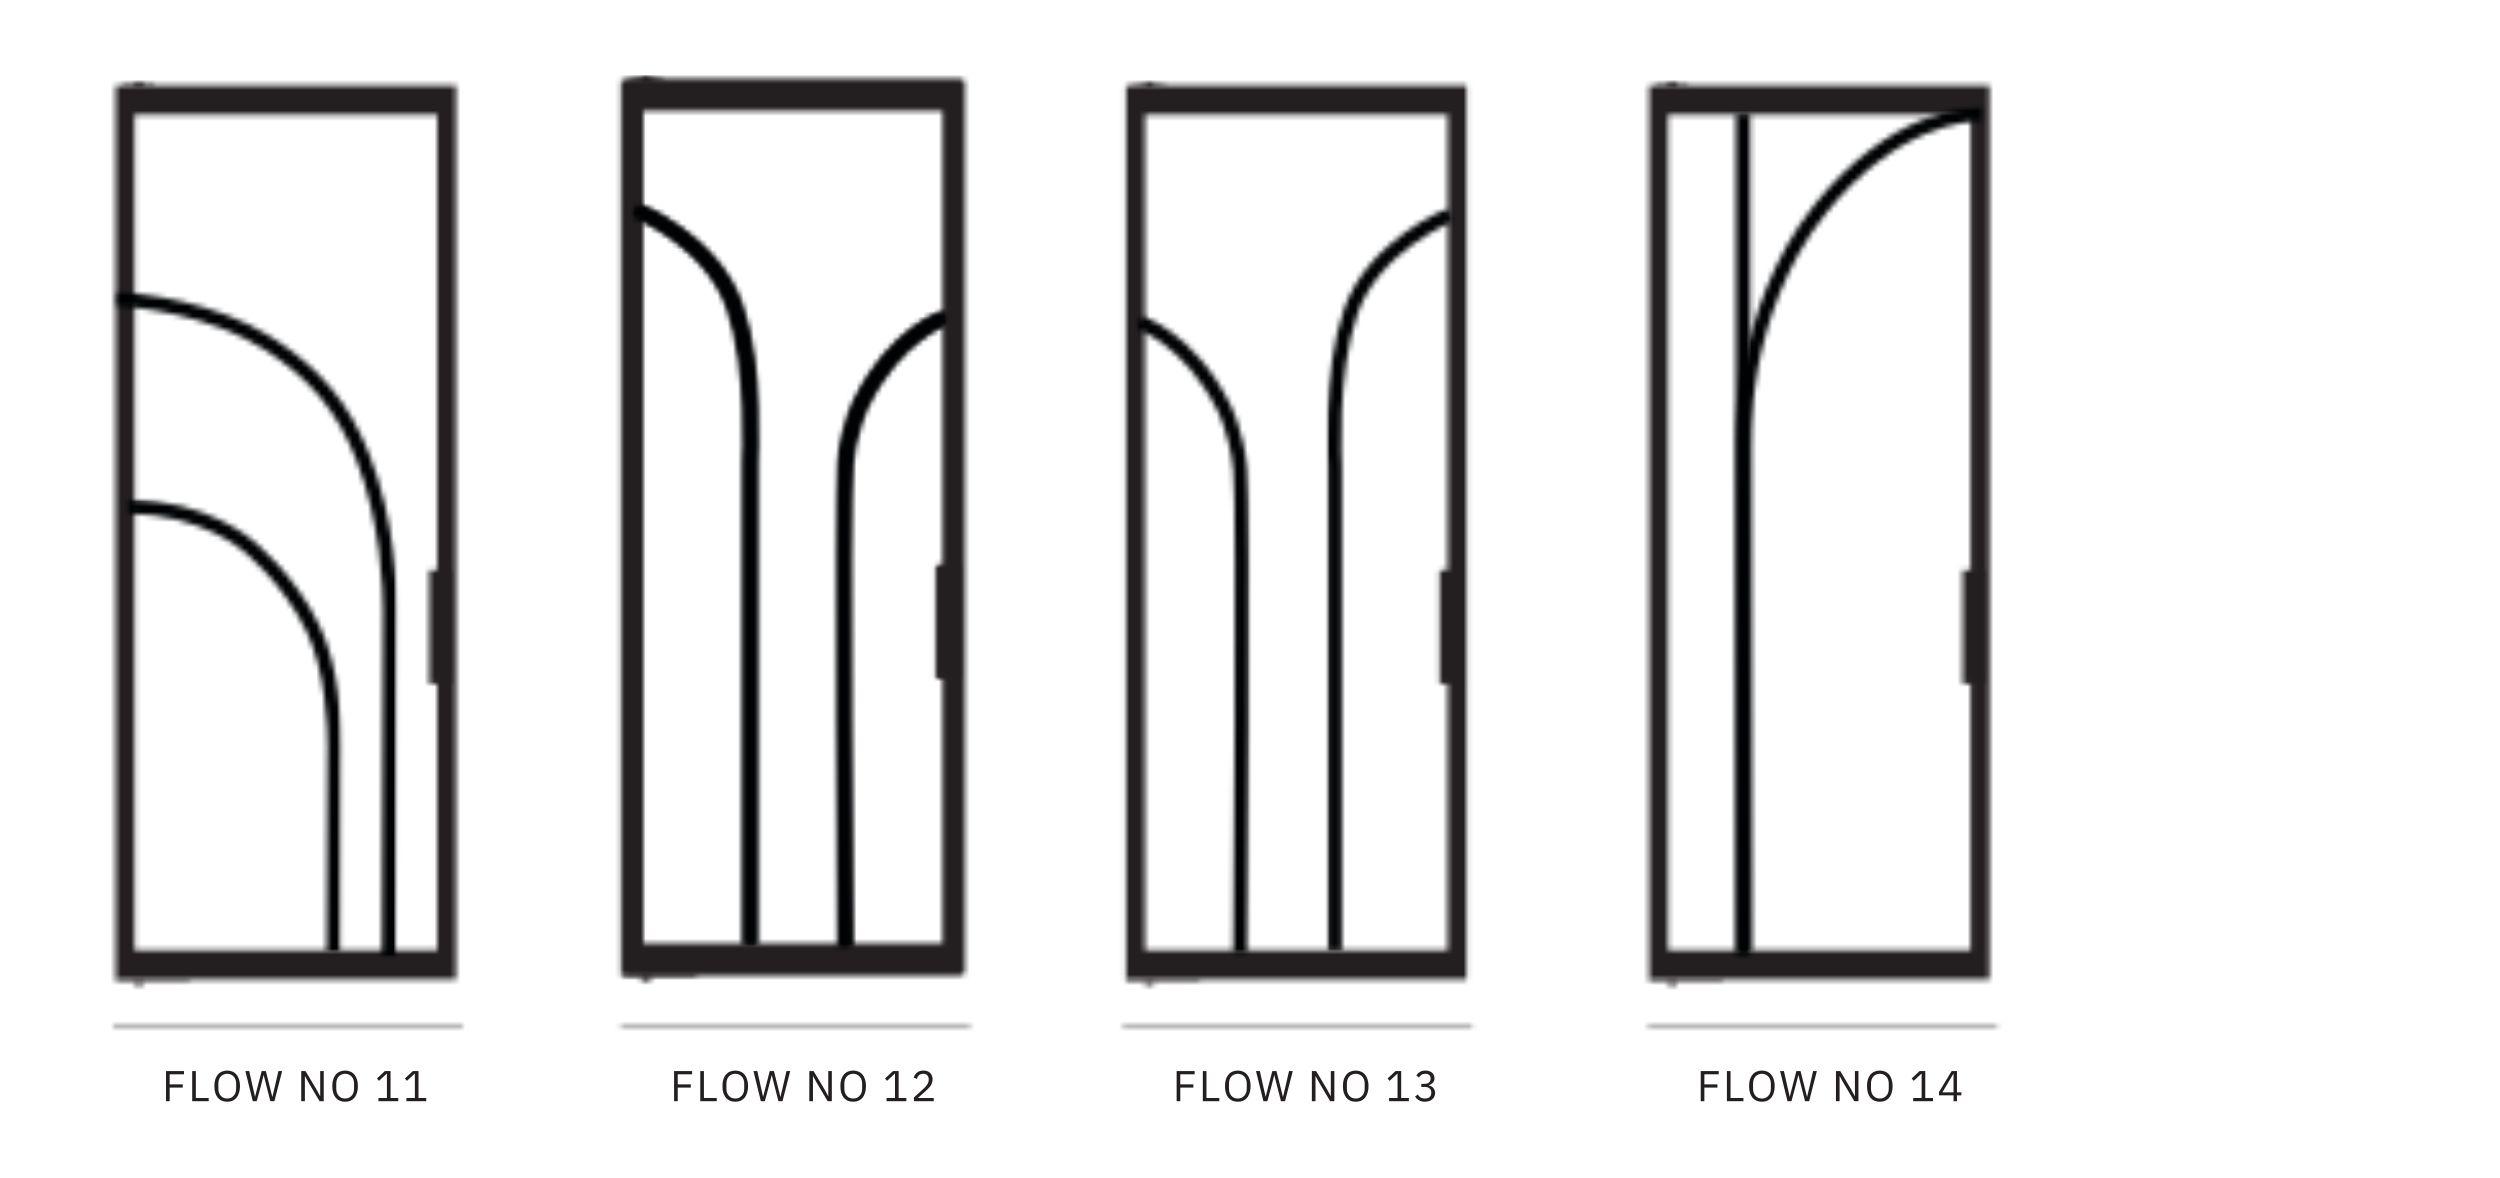 <svg width="486" height="229" viewBox="0 0 486 229" fill="none" xmlns="http://www.w3.org/2000/svg">
<rect width="486" height="229" fill="#1E1E1E"/>
<rect width="486" height="229" fill="white"/>
<mask id="mask0_0_1" style="mask-type:luminance" maskUnits="userSpaceOnUse" x="22" y="16" width="67" height="175">
<path d="M22.49 16.63H88.662V22.302H22.49V16.63ZM84.984 22.302H88.662V184.714H84.984V22.302ZM22.49 22.302H26.167V184.714H22.49V22.302ZM22.49 184.714H88.662V190.401H22.49V184.714Z" fill="white"/>
</mask>
<g mask="url(#mask0_0_1)">
<path d="M15.338 9.37H96.635V206.26H15.338V9.37Z" fill="#231F20"/>
</g>
<mask id="mask1_0_1" style="mask-type:luminance" maskUnits="userSpaceOnUse" x="26" y="16" width="2" height="1">
<path d="M26.167 16.031H27.833V16.854H26.167V16.031Z" fill="white"/>
</mask>
<g mask="url(#mask1_0_1)">
<path d="M15.338 9.37H96.635V206.26H15.338V9.37Z" fill="#231F20"/>
</g>
<mask id="mask2_0_1" style="mask-type:luminance" maskUnits="userSpaceOnUse" x="26" y="190" width="2" height="2">
<path d="M26.167 190.667H27.833V191.495H26.167V190.667Z" fill="white"/>
</mask>
<g mask="url(#mask2_0_1)">
<path d="M15.338 9.37H96.635V206.26H15.338V9.37Z" fill="#231F20"/>
</g>
<mask id="mask3_0_1" style="mask-type:luminance" maskUnits="userSpaceOnUse" x="23" y="16" width="8" height="1">
<path d="M23.984 16.443H30.042V16.818H23.984V16.443Z" fill="white"/>
</mask>
<g mask="url(#mask3_0_1)">
<path d="M15.338 9.37H96.635V206.26H15.338V9.37Z" fill="#231F20"/>
</g>
<mask id="mask4_0_1" style="mask-type:luminance" maskUnits="userSpaceOnUse" x="22" y="190" width="15" height="1">
<path d="M22.49 190.391H36.797V190.76H22.49V190.391Z" fill="white"/>
</mask>
<g mask="url(#mask4_0_1)">
<path d="M15.338 9.37H96.635V206.26H15.338V9.37Z" fill="#231F20"/>
</g>
<mask id="mask5_0_1" style="mask-type:luminance" maskUnits="userSpaceOnUse" x="83" y="110" width="5" height="23">
<path d="M83.438 110.828H87.609V132.958H83.438V110.828Z" fill="white"/>
</mask>
<g mask="url(#mask5_0_1)">
<path d="M15.338 9.37H96.635V206.26H15.338V9.37Z" fill="#231F20"/>
</g>
<mask id="mask6_0_1" style="mask-type:luminance" maskUnits="userSpaceOnUse" x="22" y="56" width="56" height="131">
<path d="M22.323 56.37H77.26V186.12H22.323V56.37Z" fill="white"/>
</mask>
<g mask="url(#mask6_0_1)">
<mask id="mask7_0_1" style="mask-type:luminance" maskUnits="userSpaceOnUse" x="22" y="56" width="56" height="131">
<path d="M74.234 186.021L74.448 120.073V120.021C74.448 120.036 74.458 119.625 74.458 118.849C74.458 114.839 74.062 101.573 69.25 89.38C65.521 79.938 60.286 73.516 51.068 67.745C40.781 61.312 27.391 59.766 22.385 59.406L22.583 56.651C27.672 57.021 41.646 58.594 52.521 65.401C62.245 71.49 67.865 78.365 71.807 88.37C76.818 101.052 77.219 114.745 77.219 118.849C77.219 119.661 77.203 120.104 77.203 120.115L75.818 120.062H77.203L76.99 186.005L74.234 186.021Z" fill="white"/>
</mask>
<g mask="url(#mask7_0_1)">
<path d="M15.338 9.37H96.635V206.26H15.338V9.37Z" fill="#000204"/>
</g>
</g>
<mask id="mask8_0_1" style="mask-type:luminance" maskUnits="userSpaceOnUse" x="24" y="97" width="43" height="89">
<path d="M24.547 97.016H66.463V185.302H24.547V97.016Z" fill="white"/>
</mask>
<g mask="url(#mask8_0_1)">
<mask id="mask9_0_1" style="mask-type:luminance" maskUnits="userSpaceOnUse" x="24" y="97" width="43" height="89">
<path d="M63.51 185.219L63.656 147.172V147.12C63.656 147.13 63.682 146.469 63.682 145.292C63.682 140.99 63.255 130.469 59.62 122.859C54.917 113.052 47.219 107.073 47.271 107.115L47.229 107.089L47.203 107.057C47.323 107.167 39.156 99.917 25.156 99.917C24.953 99.917 24.771 99.917 24.568 99.917L24.557 97.162C24.771 97.162 24.969 97.162 25.182 97.162C40.141 97.162 48.938 104.891 49.057 104.995L48.135 106.036L48.99 104.943C49.042 104.979 57.156 111.281 62.125 121.672C66.068 129.896 66.453 140.99 66.453 145.292C66.453 146.505 66.427 147.224 66.427 147.24L65.042 147.172H66.427L66.281 185.219H63.51Z" fill="white"/>
</mask>
<g mask="url(#mask9_0_1)">
<path d="M15.338 9.37H96.635V206.26H15.338V9.37Z" fill="#000204"/>
</g>
</g>
<mask id="mask10_0_1" style="mask-type:luminance" maskUnits="userSpaceOnUse" x="22" y="199" width="68" height="1">
<path d="M22 199.25H89.969V199.583H22V199.25Z" fill="white"/>
</mask>
<g mask="url(#mask10_0_1)">
<path d="M15.338 9.37H96.635V206.26H15.338V9.37Z" fill="#231F20"/>
</g>
<mask id="mask11_0_1" style="mask-type:luminance" maskUnits="userSpaceOnUse" x="120" y="199" width="69" height="1">
<path d="M120.656 199.245H188.625V199.578H120.656V199.245Z" fill="white"/>
</mask>
<g mask="url(#mask11_0_1)">
<path d="M113.995 8.339H195.292V206.182H113.995V8.339Z" fill="#231F20"/>
</g>
<mask id="mask12_0_1" style="mask-type:luminance" maskUnits="userSpaceOnUse" x="121" y="15" width="67" height="175">
<path d="M121.333 15.599H187.505V21.276H121.333V15.599ZM183.828 21.276H187.505V183.688H183.828V21.276ZM121.333 21.276H125.01V183.688H121.333V21.276ZM121.333 183.688H187.505V189.375H121.333V183.688Z" fill="white"/>
</mask>
<g mask="url(#mask12_0_1)">
<path d="M113.995 8.339H195.292V206.182H113.995V8.339Z" fill="#231F20"/>
</g>
<mask id="mask13_0_1" style="mask-type:luminance" maskUnits="userSpaceOnUse" x="125" y="15" width="2" height="1">
<path d="M125.01 15H126.677V15.828H125.01V15Z" fill="white"/>
</mask>
<g mask="url(#mask13_0_1)">
<path d="M113.995 8.339H195.292V206.182H113.995V8.339Z" fill="#231F20"/>
</g>
<mask id="mask14_0_1" style="mask-type:luminance" maskUnits="userSpaceOnUse" x="125" y="189" width="2" height="2">
<path d="M125.01 189.641H126.677V190.464H125.01V189.641Z" fill="white"/>
</mask>
<g mask="url(#mask14_0_1)">
<path d="M113.995 8.339H195.292V206.182H113.995V8.339Z" fill="#231F20"/>
</g>
<mask id="mask15_0_1" style="mask-type:luminance" maskUnits="userSpaceOnUse" x="122" y="15" width="7" height="1">
<path d="M122.828 15.412H128.891V15.787H122.828V15.412Z" fill="white"/>
</mask>
<g mask="url(#mask15_0_1)">
<path d="M113.995 8.339H195.292V206.182H113.995V8.339Z" fill="#231F20"/>
</g>
<mask id="mask16_0_1" style="mask-type:luminance" maskUnits="userSpaceOnUse" x="121" y="189" width="15" height="1">
<path d="M121.333 189.359H135.641V189.734H121.333V189.359Z" fill="white"/>
</mask>
<g mask="url(#mask16_0_1)">
<path d="M113.995 8.339H195.292V206.182H113.995V8.339Z" fill="#231F20"/>
</g>
<mask id="mask17_0_1" style="mask-type:luminance" maskUnits="userSpaceOnUse" x="182" y="109" width="5" height="23">
<path d="M182.281 109.802H186.453V131.927H182.281V109.802Z" fill="white"/>
</mask>
<g mask="url(#mask17_0_1)">
<path d="M113.995 8.339H195.292V206.182H113.995V8.339Z" fill="#231F20"/>
</g>
<mask id="mask18_0_1" style="mask-type:luminance" maskUnits="userSpaceOnUse" x="123" y="39" width="25" height="145">
<path d="M123.13 39.453H147.974V183.953H123.13V39.453Z" fill="white"/>
</mask>
<g mask="url(#mask18_0_1)">
<mask id="mask19_0_1" style="mask-type:luminance" maskUnits="userSpaceOnUse" x="123" y="39" width="25" height="145">
<path d="M124.214 39.458C124.172 39.448 139.641 45.495 144.37 59.057C148.698 71.484 147.568 89.646 147.568 89.604L146.182 89.526H147.568V183.818H144.797V89.443C144.797 89.406 145.859 71.807 141.745 59.964C137.479 47.719 123.24 42.047 123.198 42.031L124.214 39.458Z" fill="white"/>
</mask>
<g mask="url(#mask19_0_1)">
<path d="M113.995 8.339H195.292V206.182H113.995V8.339Z" fill="#000204"/>
</g>
</g>
<mask id="mask20_0_1" style="mask-type:luminance" maskUnits="userSpaceOnUse" x="162" y="60" width="23" height="125">
<path d="M162.583 60.104H184.813V184.589H162.583V60.104Z" fill="white"/>
</mask>
<g mask="url(#mask20_0_1)">
<mask id="mask21_0_1" style="mask-type:luminance" maskUnits="userSpaceOnUse" x="162" y="60" width="23" height="125">
<path d="M184.776 62.906C184.776 62.906 175.464 65.812 169.016 78.787L168.99 78.812C169.042 78.719 166.672 83.13 165.922 90.323C165.151 97.651 165.937 184.458 165.937 184.536L163.167 184.563C163.167 184.656 162.38 97.557 163.182 90.031C163.995 82.37 166.51 77.599 166.562 77.51L167.792 78.162L166.552 77.547C173.427 63.677 183.495 60.401 183.964 60.255H183.974L184.776 62.906Z" fill="white"/>
</mask>
<g mask="url(#mask21_0_1)">
<path d="M113.995 8.339H195.292V206.182H113.995V8.339Z" fill="#000204"/>
</g>
</g>
<mask id="mask22_0_1" style="mask-type:luminance" maskUnits="userSpaceOnUse" x="120" y="15" width="67" height="175">
<path d="M120.802 15.599H186.958V21.276H120.802V15.599ZM183.297 21.276H186.958V183.688H183.297V21.276ZM120.802 21.276H124.479V183.688H120.802V21.276ZM120.802 183.688H186.958V189.375H120.802V183.688Z" fill="white"/>
</mask>
<g mask="url(#mask22_0_1)">
<path d="M113.995 8.339H195.292V206.182H113.995V8.339Z" fill="#231F20"/>
</g>
<mask id="mask23_0_1" style="mask-type:luminance" maskUnits="userSpaceOnUse" x="124" y="15" width="3" height="1">
<path d="M124.479 15H126.13V15.828H124.479V15Z" fill="white"/>
</mask>
<g mask="url(#mask23_0_1)">
<path d="M113.995 8.339H195.292V206.182H113.995V8.339Z" fill="#231F20"/>
</g>
<mask id="mask24_0_1" style="mask-type:luminance" maskUnits="userSpaceOnUse" x="124" y="189" width="3" height="2">
<path d="M124.479 189.641H126.13V190.464H124.479V189.641Z" fill="white"/>
</mask>
<g mask="url(#mask24_0_1)">
<path d="M113.995 8.339H195.292V206.182H113.995V8.339Z" fill="#231F20"/>
</g>
<mask id="mask25_0_1" style="mask-type:luminance" maskUnits="userSpaceOnUse" x="122" y="15" width="7" height="1">
<path d="M122.281 15.412H128.344V15.787H122.281V15.412Z" fill="white"/>
</mask>
<g mask="url(#mask25_0_1)">
<path d="M113.995 8.339H195.292V206.182H113.995V8.339Z" fill="#231F20"/>
</g>
<mask id="mask26_0_1" style="mask-type:luminance" maskUnits="userSpaceOnUse" x="120" y="189" width="16" height="1">
<path d="M120.802 189.359H135.109V189.734H120.802V189.359Z" fill="white"/>
</mask>
<g mask="url(#mask26_0_1)">
<path d="M113.995 8.339H195.292V206.182H113.995V8.339Z" fill="#231F20"/>
</g>
<mask id="mask27_0_1" style="mask-type:luminance" maskUnits="userSpaceOnUse" x="181" y="109" width="6" height="24">
<path d="M181.635 109.641H186.083V132.193H181.635V109.641Z" fill="white"/>
</mask>
<g mask="url(#mask27_0_1)">
<mask id="mask28_0_1" style="mask-type:luminance" maskUnits="userSpaceOnUse" x="181" y="109" width="5" height="23">
<path d="M185.922 131.927H181.74V109.802H185.906L185.922 131.927Z" fill="white"/>
</mask>
<g mask="url(#mask28_0_1)">
<path d="M113.995 8.339H195.292V206.182H113.995V8.339Z" fill="#231F20"/>
</g>
</g>
<mask id="mask29_0_1" style="mask-type:luminance" maskUnits="userSpaceOnUse" x="122" y="39" width="26" height="145">
<path d="M122.568 39.453H147.339V183.953H122.568V39.453Z" fill="white"/>
</mask>
<g mask="url(#mask29_0_1)">
<mask id="mask30_0_1" style="mask-type:luminance" maskUnits="userSpaceOnUse" x="122" y="39" width="26" height="145">
<path d="M123.682 39.458C123.641 39.448 139.109 45.495 143.839 59.057C148.167 71.5 147.031 89.656 147.031 89.62L145.646 89.537H147.031V183.833H144.26V89.443C144.26 89.406 145.328 71.807 141.214 59.964C136.948 47.719 122.693 42.047 122.656 42.031L123.682 39.458Z" fill="white"/>
</mask>
<g mask="url(#mask30_0_1)">
<path d="M113.995 8.339H195.292V206.182H113.995V8.339Z" fill="#000204"/>
</g>
</g>
<mask id="mask31_0_1" style="mask-type:luminance" maskUnits="userSpaceOnUse" x="162" y="60" width="23" height="125">
<path d="M162.266 60.104H184.464V184.589H162.266V60.104Z" fill="white"/>
</mask>
<g mask="url(#mask31_0_1)">
<mask id="mask32_0_1" style="mask-type:luminance" maskUnits="userSpaceOnUse" x="162" y="60" width="23" height="125">
<path d="M184.229 62.906C184.229 62.906 174.917 65.812 168.484 78.787L168.469 78.802L168.453 78.812C168.51 78.719 166.135 83.13 165.391 90.323C164.62 97.651 165.406 184.458 165.406 184.536L162.635 184.563C162.635 184.656 161.849 97.557 162.646 90.031C163.458 82.37 165.979 77.599 166.031 77.51L167.255 78.162L166.016 77.547C172.88 63.693 182.948 60.417 183.417 60.271H183.427L184.229 62.906Z" fill="white"/>
</mask>
<g mask="url(#mask32_0_1)">
<path d="M113.995 8.339H195.292V206.182H113.995V8.339Z" fill="#000204"/>
</g>
</g>
<mask id="mask33_0_1" style="mask-type:luminance" maskUnits="userSpaceOnUse" x="218" y="199" width="69" height="1">
<path d="M218.255 199.276H286.224V199.609H218.255V199.276Z" fill="white"/>
</mask>
<g mask="url(#mask33_0_1)">
<path d="M211.594 9.37H292.891V206.26H211.594V9.37Z" fill="#231F20"/>
</g>
<mask id="mask34_0_1" style="mask-type:luminance" maskUnits="userSpaceOnUse" x="218" y="16" width="68" height="175">
<path d="M218.922 16.63H285.094V22.302H218.922V16.63ZM281.417 22.302H285.094V184.714H281.417V22.302ZM218.922 22.302H222.599V184.714H218.922V22.302ZM218.922 184.714H285.094V190.401H218.922V184.714Z" fill="white"/>
</mask>
<g mask="url(#mask34_0_1)">
<path d="M211.594 9.37H292.891V206.26H211.594V9.37Z" fill="#231F20"/>
</g>
<mask id="mask35_0_1" style="mask-type:luminance" maskUnits="userSpaceOnUse" x="222" y="16" width="3" height="1">
<path d="M222.599 16.031H224.266V16.854H222.599V16.031Z" fill="white"/>
</mask>
<g mask="url(#mask35_0_1)">
<path d="M211.594 9.37H292.891V206.26H211.594V9.37Z" fill="#231F20"/>
</g>
<mask id="mask36_0_1" style="mask-type:luminance" maskUnits="userSpaceOnUse" x="222" y="190" width="3" height="2">
<path d="M222.599 190.667H224.266V191.495H222.599V190.667Z" fill="white"/>
</mask>
<g mask="url(#mask36_0_1)">
<path d="M211.594 9.37H292.891V206.26H211.594V9.37Z" fill="#231F20"/>
</g>
<mask id="mask37_0_1" style="mask-type:luminance" maskUnits="userSpaceOnUse" x="220" y="16" width="7" height="1">
<path d="M220.401 16.443H226.464V16.818H220.401V16.443Z" fill="white"/>
</mask>
<g mask="url(#mask37_0_1)">
<path d="M211.594 9.37H292.891V206.26H211.594V9.37Z" fill="#231F20"/>
</g>
<mask id="mask38_0_1" style="mask-type:luminance" maskUnits="userSpaceOnUse" x="218" y="190" width="16" height="1">
<path d="M218.922 190.391H233.229V190.76H218.922V190.391Z" fill="white"/>
</mask>
<g mask="url(#mask38_0_1)">
<path d="M211.594 9.37H292.891V206.26H211.594V9.37Z" fill="#231F20"/>
</g>
<mask id="mask39_0_1" style="mask-type:luminance" maskUnits="userSpaceOnUse" x="279" y="110" width="6" height="23">
<path d="M279.87 110.828H284.042V132.958H279.87V110.828Z" fill="white"/>
</mask>
<g mask="url(#mask39_0_1)">
<path d="M211.594 9.37H292.891V206.26H211.594V9.37Z" fill="#231F20"/>
</g>
<mask id="mask40_0_1" style="mask-type:luminance" maskUnits="userSpaceOnUse" x="257" y="40" width="26" height="145">
<path d="M257.797 40.172H282.729V184.984H257.797V40.172Z" fill="white"/>
</mask>
<g mask="url(#mask40_0_1)">
<mask id="mask41_0_1" style="mask-type:luminance" maskUnits="userSpaceOnUse" x="257" y="40" width="26" height="145">
<path d="M282.453 43.062C282.417 43.073 268.172 48.75 263.911 60.99C259.781 72.823 260.859 90.432 260.859 90.474V184.849H258.089V90.552H259.474L258.089 90.635C258.089 90.672 256.958 72.516 261.286 60.073C266.016 46.51 281.469 40.464 281.443 40.474L282.453 43.062Z" fill="white"/>
</mask>
<g mask="url(#mask41_0_1)">
<path d="M211.594 9.37H292.891V206.26H211.594V9.37Z" fill="#000204"/>
</g>
</g>
<mask id="mask42_0_1" style="mask-type:luminance" maskUnits="userSpaceOnUse" x="220" y="61" width="24" height="125">
<path d="M220.802 61.13H243.031V185.62H220.802V61.13Z" fill="white"/>
</mask>
<g mask="url(#mask42_0_1)">
<mask id="mask43_0_1" style="mask-type:luminance" maskUnits="userSpaceOnUse" x="220" y="61" width="23" height="125">
<path d="M221.693 61.286H221.708C222.172 61.432 232.229 64.708 239.12 78.578L237.88 79.188L239.104 78.537C239.156 78.63 241.677 83.401 242.49 91.062C243.276 98.589 242.5 185.688 242.5 185.594L239.729 185.568C239.729 185.474 240.505 98.667 239.745 91.354C238.984 84.162 236.625 79.734 236.682 79.844L236.656 79.818C230.193 66.839 220.88 63.938 220.88 63.938L221.693 61.286Z" fill="white"/>
</mask>
<g mask="url(#mask43_0_1)">
<path d="M211.594 9.37H292.891V206.26H211.594V9.37Z" fill="#000204"/>
</g>
</g>
<mask id="mask44_0_1" style="mask-type:luminance" maskUnits="userSpaceOnUse" x="320" y="199" width="69" height="1">
<path d="M320.302 199.276H388.271V199.609H320.302V199.276Z" fill="white"/>
</mask>
<g mask="url(#mask44_0_1)">
<path d="M313.641 9.37H394.938V206.26H313.641V9.37Z" fill="#231F20"/>
</g>
<mask id="mask45_0_1" style="mask-type:luminance" maskUnits="userSpaceOnUse" x="320" y="16" width="67" height="175">
<path d="M320.594 16.63H386.755V22.302H320.594V16.63ZM383.078 22.302H386.755V184.714H383.078V22.302ZM320.594 22.302H324.271V184.714H320.594V22.302ZM320.594 184.714H386.755V190.401H320.594V184.714Z" fill="white"/>
</mask>
<g mask="url(#mask45_0_1)">
<path d="M313.641 9.37H394.938V206.26H313.641V9.37Z" fill="#231F20"/>
</g>
<mask id="mask46_0_1" style="mask-type:luminance" maskUnits="userSpaceOnUse" x="324" y="16" width="2" height="1">
<path d="M324.271 16.031H325.927V16.854H324.271V16.031Z" fill="white"/>
</mask>
<g mask="url(#mask46_0_1)">
<path d="M313.641 9.37H394.938V206.26H313.641V9.37Z" fill="#231F20"/>
</g>
<mask id="mask47_0_1" style="mask-type:luminance" maskUnits="userSpaceOnUse" x="324" y="190" width="2" height="2">
<path d="M324.271 190.667H325.927V191.495H324.271V190.667Z" fill="white"/>
</mask>
<g mask="url(#mask47_0_1)">
<path d="M313.641 9.37H394.938V206.26H313.641V9.37Z" fill="#231F20"/>
</g>
<mask id="mask48_0_1" style="mask-type:luminance" maskUnits="userSpaceOnUse" x="322" y="16" width="7" height="1">
<path d="M322.073 16.443H328.135V16.818H322.073V16.443Z" fill="white"/>
</mask>
<g mask="url(#mask48_0_1)">
<path d="M313.641 9.37H394.938V206.26H313.641V9.37Z" fill="#231F20"/>
</g>
<mask id="mask49_0_1" style="mask-type:luminance" maskUnits="userSpaceOnUse" x="320" y="190" width="15" height="1">
<path d="M320.594 190.391H334.906V190.76H320.594V190.391Z" fill="white"/>
</mask>
<g mask="url(#mask49_0_1)">
<path d="M313.641 9.37H394.938V206.26H313.641V9.37Z" fill="#231F20"/>
</g>
<mask id="mask50_0_1" style="mask-type:luminance" maskUnits="userSpaceOnUse" x="381" y="110" width="5" height="23">
<path d="M381.531 110.828H385.703V132.958H381.531V110.828Z" fill="white"/>
</mask>
<g mask="url(#mask50_0_1)">
<path d="M313.641 9.37H394.938V206.26H313.641V9.37Z" fill="#231F20"/>
</g>
<mask id="mask51_0_1" style="mask-type:luminance" maskUnits="userSpaceOnUse" x="337" y="20" width="49" height="165">
<path d="M337.141 20.484H385.729V184.984H337.141V20.484Z" fill="white"/>
</mask>
<g mask="url(#mask51_0_1)">
<mask id="mask52_0_1" style="mask-type:luminance" maskUnits="userSpaceOnUse" x="337" y="20" width="49" height="165">
<path d="M385.302 23.542C385.328 23.542 385.224 23.542 385.01 23.542C382.823 23.542 368.703 24.224 354.849 41.609C339.276 61.141 340.245 87.13 340.245 87.234V87.292L340.422 184.833H337.651L337.474 87.292H338.859L337.474 87.344C337.464 87.156 336.438 60.26 352.677 39.865C367.182 21.677 382.198 20.76 385.021 20.76C385.302 20.76 385.448 20.771 385.474 20.771L385.302 23.542Z" fill="white"/>
</mask>
<g mask="url(#mask52_0_1)">
<path d="M313.641 9.37H394.938V206.26H313.641V9.37Z" fill="#000204"/>
</g>
</g>
<mask id="mask53_0_1" style="mask-type:luminance" maskUnits="userSpaceOnUse" x="337" y="22" width="4" height="164">
<path d="M337.464 22.146H340.234V185.792H337.464V22.146Z" fill="white"/>
</mask>
<g mask="url(#mask53_0_1)">
<path d="M313.641 9.37H394.938V206.26H313.641V9.37Z" fill="#000204"/>
</g>
<path d="M32.274 214.073V208.219H35.774V208.844H32.982V210.802H35.524V211.427H32.982V214.073H32.274Z" fill="#231F20"/>
<path d="M37.364 214.073V208.219H38.072V213.448H40.572V214.073H37.364Z" fill="#231F20"/>
<path d="M44.175 214.177C43.785 214.177 43.436 214.115 43.134 213.99C42.827 213.854 42.561 213.656 42.342 213.406C42.134 213.146 41.967 212.823 41.842 212.448C41.727 212.073 41.675 211.636 41.675 211.136C41.675 210.651 41.727 210.219 41.842 209.844C41.967 209.469 42.134 209.156 42.342 208.906C42.561 208.646 42.827 208.448 43.134 208.323C43.436 208.188 43.785 208.115 44.175 208.115C44.55 208.115 44.889 208.188 45.196 208.323C45.498 208.448 45.759 208.646 45.967 208.906C46.186 209.156 46.352 209.469 46.467 209.844C46.592 210.219 46.655 210.651 46.655 211.136C46.655 211.636 46.592 212.073 46.467 212.448C46.352 212.823 46.186 213.146 45.967 213.406C45.759 213.656 45.498 213.854 45.196 213.99C44.889 214.115 44.55 214.177 44.175 214.177ZM44.175 213.552C44.425 213.552 44.655 213.511 44.863 213.427C45.071 213.334 45.248 213.198 45.405 213.031C45.571 212.865 45.696 212.667 45.78 212.427C45.863 212.193 45.905 211.927 45.905 211.636V210.656C45.905 210.365 45.863 210.104 45.78 209.865C45.696 209.63 45.571 209.427 45.405 209.261C45.248 209.094 45.071 208.969 44.863 208.886C44.655 208.792 44.425 208.74 44.175 208.74C43.925 208.74 43.686 208.792 43.467 208.886C43.259 208.969 43.077 209.094 42.925 209.261C42.769 209.427 42.655 209.63 42.571 209.865C42.488 210.104 42.446 210.365 42.446 210.656V211.636C42.446 211.927 42.488 212.193 42.571 212.427C42.655 212.667 42.769 212.865 42.925 213.031C43.077 213.198 43.259 213.334 43.467 213.427C43.686 213.511 43.925 213.552 44.175 213.552Z" fill="#231F20"/>
<path d="M49.139 214.073L47.702 208.219H48.452L49.077 211.031L49.577 213.219L50.139 211.031L50.868 208.219H51.681L52.389 211.031L52.931 213.219H52.952L53.473 211.031L54.118 208.219H54.848L53.348 214.073H52.556L51.806 211.156L51.264 209.011H51.243L50.702 211.156L49.91 214.073H49.139Z" fill="#231F20"/>
<path d="M59.998 210.49L59.29 209.198H59.269V214.073H58.561V208.219H59.394L61.519 211.781L62.227 213.094H62.248V208.219H62.936V214.073H62.123L59.998 210.49Z" fill="#231F20"/>
<path d="M67.1 214.177C66.709 214.177 66.36 214.115 66.058 213.99C65.751 213.854 65.485 213.656 65.266 213.406C65.058 213.146 64.891 212.823 64.766 212.448C64.652 212.073 64.6 211.636 64.6 211.136C64.6 210.651 64.652 210.219 64.766 209.844C64.891 209.469 65.058 209.156 65.266 208.906C65.485 208.646 65.751 208.448 66.058 208.323C66.36 208.188 66.709 208.115 67.1 208.115C67.475 208.115 67.813 208.188 68.12 208.323C68.422 208.448 68.683 208.646 68.891 208.906C69.11 209.156 69.277 209.469 69.391 209.844C69.516 210.219 69.579 210.651 69.579 211.136C69.579 211.636 69.516 212.073 69.391 212.448C69.277 212.823 69.11 213.146 68.891 213.406C68.683 213.656 68.422 213.854 68.12 213.99C67.813 214.115 67.475 214.177 67.1 214.177ZM67.1 213.552C67.35 213.552 67.579 213.511 67.787 213.427C67.995 213.334 68.172 213.198 68.329 213.031C68.495 212.865 68.62 212.667 68.704 212.427C68.787 212.193 68.829 211.927 68.829 211.636V210.656C68.829 210.365 68.787 210.104 68.704 209.865C68.62 209.63 68.495 209.427 68.329 209.261C68.172 209.094 67.995 208.969 67.787 208.886C67.579 208.792 67.35 208.74 67.1 208.74C66.85 208.74 66.61 208.792 66.391 208.886C66.183 208.969 66.001 209.094 65.85 209.261C65.693 209.427 65.579 209.63 65.495 209.865C65.412 210.104 65.37 210.365 65.37 210.656V211.636C65.37 211.927 65.412 212.193 65.495 212.427C65.579 212.667 65.693 212.865 65.85 213.031C66.001 213.198 66.183 213.334 66.391 213.427C66.61 213.511 66.85 213.552 67.1 213.552Z" fill="#231F20"/>
<path d="M73.57 214.073V213.448H75.216V208.74H75.154L73.674 210.115L73.279 209.656L74.82 208.219H75.924V213.448H77.424V214.073H73.57Z" fill="#231F20"/>
<path d="M79.004 214.073V213.448H80.65V208.74H80.587L79.108 210.115L78.712 209.656L80.254 208.219H81.358V213.448H82.858V214.073H79.004Z" fill="#231F20"/>
<path d="M131.044 214.073V208.219H134.544V208.844H131.752V210.802H134.294V211.427H131.752V214.073H131.044Z" fill="#231F20"/>
<path d="M136.134 214.073V208.219H136.842V213.448H139.342V214.073H136.134Z" fill="#231F20"/>
<path d="M142.945 214.177C142.555 214.177 142.206 214.115 141.904 213.99C141.596 213.854 141.331 213.656 141.112 213.406C140.904 213.146 140.737 212.823 140.612 212.448C140.498 212.073 140.445 211.636 140.445 211.136C140.445 210.651 140.498 210.219 140.612 209.844C140.737 209.469 140.904 209.156 141.112 208.906C141.331 208.646 141.596 208.448 141.904 208.323C142.206 208.188 142.555 208.115 142.945 208.115C143.32 208.115 143.659 208.188 143.966 208.323C144.268 208.448 144.529 208.646 144.737 208.906C144.956 209.156 145.123 209.469 145.237 209.844C145.362 210.219 145.425 210.651 145.425 211.136C145.425 211.636 145.362 212.073 145.237 212.448C145.123 212.823 144.956 213.146 144.737 213.406C144.529 213.656 144.268 213.854 143.966 213.99C143.659 214.115 143.32 214.177 142.945 214.177ZM142.945 213.552C143.195 213.552 143.425 213.511 143.633 213.427C143.841 213.334 144.018 213.198 144.175 213.031C144.341 212.865 144.466 212.667 144.55 212.427C144.633 212.193 144.675 211.927 144.675 211.636V210.656C144.675 210.365 144.633 210.104 144.55 209.865C144.466 209.63 144.341 209.427 144.175 209.261C144.018 209.094 143.841 208.969 143.633 208.886C143.425 208.792 143.195 208.74 142.945 208.74C142.695 208.74 142.456 208.792 142.237 208.886C142.029 208.969 141.846 209.094 141.695 209.261C141.539 209.427 141.425 209.63 141.341 209.865C141.258 210.104 141.216 210.365 141.216 210.656V211.636C141.216 211.927 141.258 212.193 141.341 212.427C141.425 212.667 141.539 212.865 141.695 213.031C141.846 213.198 142.029 213.334 142.237 213.427C142.456 213.511 142.695 213.552 142.945 213.552Z" fill="#231F20"/>
<path d="M147.909 214.073L146.472 208.219H147.222L147.847 211.031L148.347 213.219L148.909 211.031L149.638 208.219H150.451L151.159 211.031L151.701 213.219H151.722L152.243 211.031L152.888 208.219H153.618L152.118 214.073H151.326L150.576 211.156L150.034 209.011H150.013L149.472 211.156L148.68 214.073H147.909Z" fill="#231F20"/>
<path d="M158.768 210.49L158.06 209.198H158.039V214.073H157.331V208.219H158.164L160.289 211.781L160.997 213.094H161.018V208.219H161.706V214.073H160.893L158.768 210.49Z" fill="#231F20"/>
<path d="M165.87 214.177C165.479 214.177 165.13 214.115 164.828 213.99C164.521 213.854 164.255 213.656 164.036 213.406C163.828 213.146 163.661 212.823 163.536 212.448C163.422 212.073 163.37 211.636 163.37 211.136C163.37 210.651 163.422 210.219 163.536 209.844C163.661 209.469 163.828 209.156 164.036 208.906C164.255 208.646 164.521 208.448 164.828 208.323C165.13 208.188 165.479 208.115 165.87 208.115C166.245 208.115 166.583 208.188 166.89 208.323C167.193 208.448 167.453 208.646 167.661 208.906C167.88 209.156 168.047 209.469 168.161 209.844C168.286 210.219 168.349 210.651 168.349 211.136C168.349 211.636 168.286 212.073 168.161 212.448C168.047 212.823 167.88 213.146 167.661 213.406C167.453 213.656 167.193 213.854 166.89 213.99C166.583 214.115 166.245 214.177 165.87 214.177ZM165.87 213.552C166.12 213.552 166.349 213.511 166.557 213.427C166.765 213.334 166.943 213.198 167.099 213.031C167.265 212.865 167.39 212.667 167.474 212.427C167.557 212.193 167.599 211.927 167.599 211.636V210.656C167.599 210.365 167.557 210.104 167.474 209.865C167.39 209.63 167.265 209.427 167.099 209.261C166.943 209.094 166.765 208.969 166.557 208.886C166.349 208.792 166.12 208.74 165.87 208.74C165.62 208.74 165.38 208.792 165.161 208.886C164.953 208.969 164.771 209.094 164.62 209.261C164.463 209.427 164.349 209.63 164.265 209.865C164.182 210.104 164.14 210.365 164.14 210.656V211.636C164.14 211.927 164.182 212.193 164.265 212.427C164.349 212.667 164.463 212.865 164.62 213.031C164.771 213.198 164.953 213.334 165.161 213.427C165.38 213.511 165.62 213.552 165.87 213.552Z" fill="#231F20"/>
<path d="M172.34 214.073V213.448H173.986V208.74H173.924L172.444 210.115L172.049 209.656L173.59 208.219H174.694V213.448H176.194V214.073H172.34Z" fill="#231F20"/>
<path d="M181.524 214.073H177.67V213.344L179.586 211.594C179.862 211.344 180.091 211.084 180.274 210.802C180.451 210.511 180.545 210.219 180.545 209.927V209.823C180.545 209.505 180.451 209.25 180.274 209.052C180.107 208.844 179.836 208.74 179.461 208.74C179.295 208.74 179.138 208.771 179.003 208.823C178.862 208.865 178.742 208.938 178.649 209.031C178.55 209.115 178.466 209.219 178.399 209.344C178.341 209.469 178.295 209.604 178.253 209.74L177.628 209.49C177.68 209.313 177.758 209.146 177.857 208.99C177.951 208.823 178.071 208.677 178.211 208.552C178.362 208.417 178.545 208.313 178.753 208.24C178.972 208.156 179.222 208.115 179.503 208.115C179.795 208.115 180.05 208.156 180.274 208.24C180.492 208.323 180.68 208.443 180.836 208.594C180.987 208.75 181.097 208.927 181.17 209.136C181.253 209.344 181.295 209.573 181.295 209.823C181.295 210.047 181.258 210.255 181.19 210.448C181.133 210.646 181.05 210.834 180.94 211.011C180.826 211.193 180.69 211.365 180.524 211.531C180.367 211.698 180.201 211.865 180.024 212.031L178.44 213.448H181.524V214.073Z" fill="#231F20"/>
<path d="M228.738 214.073V208.219H232.238V208.844H229.446V210.802H231.988V211.427H229.446V214.073H228.738Z" fill="#231F20"/>
<path d="M233.828 214.073V208.219H234.536V213.448H237.036V214.073H233.828Z" fill="#231F20"/>
<path d="M240.639 214.177C240.249 214.177 239.9 214.115 239.598 213.99C239.29 213.854 239.025 213.656 238.806 213.406C238.598 213.146 238.431 212.823 238.306 212.448C238.191 212.073 238.139 211.636 238.139 211.136C238.139 210.651 238.191 210.219 238.306 209.844C238.431 209.469 238.598 209.156 238.806 208.906C239.025 208.646 239.29 208.448 239.598 208.323C239.9 208.188 240.249 208.115 240.639 208.115C241.014 208.115 241.353 208.188 241.66 208.323C241.962 208.448 242.223 208.646 242.431 208.906C242.65 209.156 242.816 209.469 242.931 209.844C243.056 210.219 243.119 210.651 243.119 211.136C243.119 211.636 243.056 212.073 242.931 212.448C242.816 212.823 242.65 213.146 242.431 213.406C242.223 213.656 241.962 213.854 241.66 213.99C241.353 214.115 241.014 214.177 240.639 214.177ZM240.639 213.552C240.889 213.552 241.119 213.511 241.327 213.427C241.535 213.334 241.712 213.198 241.869 213.031C242.035 212.865 242.16 212.667 242.244 212.427C242.327 212.193 242.369 211.927 242.369 211.636V210.656C242.369 210.365 242.327 210.104 242.244 209.865C242.16 209.63 242.035 209.427 241.869 209.261C241.712 209.094 241.535 208.969 241.327 208.886C241.119 208.792 240.889 208.74 240.639 208.74C240.389 208.74 240.15 208.792 239.931 208.886C239.723 208.969 239.54 209.094 239.389 209.261C239.233 209.427 239.119 209.63 239.035 209.865C238.952 210.104 238.91 210.365 238.91 210.656V211.636C238.91 211.927 238.952 212.193 239.035 212.427C239.119 212.667 239.233 212.865 239.389 213.031C239.54 213.198 239.723 213.334 239.931 213.427C240.15 213.511 240.389 213.552 240.639 213.552Z" fill="#231F20"/>
<path d="M245.603 214.073L244.166 208.219H244.916L245.541 211.031L246.041 213.219L246.603 211.031L247.332 208.219H248.145L248.853 211.031L249.395 213.219H249.416L249.937 211.031L250.582 208.219H251.312L249.812 214.073H249.02L248.27 211.156L247.728 209.011H247.707L247.166 211.156L246.374 214.073H245.603Z" fill="#231F20"/>
<path d="M256.462 210.49L255.754 209.198H255.733V214.073H255.025V208.219H255.858L257.983 211.781L258.692 213.094H258.712V208.219H259.4V214.073H258.587L256.462 210.49Z" fill="#231F20"/>
<path d="M263.564 214.177C263.173 214.177 262.824 214.115 262.522 213.99C262.215 213.854 261.949 213.656 261.73 213.406C261.522 213.146 261.355 212.823 261.23 212.448C261.116 212.073 261.064 211.636 261.064 211.136C261.064 210.651 261.116 210.219 261.23 209.844C261.355 209.469 261.522 209.156 261.73 208.906C261.949 208.646 262.215 208.448 262.522 208.323C262.824 208.188 263.173 208.115 263.564 208.115C263.939 208.115 264.277 208.188 264.584 208.323C264.887 208.448 265.147 208.646 265.355 208.906C265.574 209.156 265.741 209.469 265.855 209.844C265.98 210.219 266.043 210.651 266.043 211.136C266.043 211.636 265.98 212.073 265.855 212.448C265.741 212.823 265.574 213.146 265.355 213.406C265.147 213.656 264.887 213.854 264.584 213.99C264.277 214.115 263.939 214.177 263.564 214.177ZM263.564 213.552C263.814 213.552 264.043 213.511 264.251 213.427C264.459 213.334 264.637 213.198 264.793 213.031C264.959 212.865 265.084 212.667 265.168 212.427C265.251 212.193 265.293 211.927 265.293 211.636V210.656C265.293 210.365 265.251 210.104 265.168 209.865C265.084 209.63 264.959 209.427 264.793 209.261C264.637 209.094 264.459 208.969 264.251 208.886C264.043 208.792 263.814 208.74 263.564 208.74C263.314 208.74 263.074 208.792 262.855 208.886C262.647 208.969 262.465 209.094 262.314 209.261C262.157 209.427 262.043 209.63 261.959 209.865C261.876 210.104 261.834 210.365 261.834 210.656V211.636C261.834 211.927 261.876 212.193 261.959 212.427C262.043 212.667 262.157 212.865 262.314 213.031C262.465 213.198 262.647 213.334 262.855 213.427C263.074 213.511 263.314 213.552 263.564 213.552Z" fill="#231F20"/>
<path d="M270.034 214.073V213.448H271.68V208.74H271.618L270.138 210.115L269.743 209.656L271.284 208.219H272.388V213.448H273.888V214.073H270.034Z" fill="#231F20"/>
<path d="M276.926 210.698C277.327 210.698 277.624 210.61 277.822 210.427C278.015 210.25 278.114 210.011 278.114 209.719V209.656C278.114 209.354 278.015 209.125 277.822 208.969C277.64 208.818 277.39 208.74 277.072 208.74C276.765 208.74 276.515 208.813 276.322 208.948C276.14 209.073 275.989 209.25 275.864 209.469L275.343 209.073C275.41 208.948 275.494 208.834 275.593 208.719C275.702 208.61 275.827 208.511 275.968 208.427C276.103 208.334 276.265 208.255 276.447 208.198C276.64 208.146 276.853 208.115 277.093 208.115C277.343 208.115 277.572 208.151 277.78 208.219C277.999 208.276 278.186 208.365 278.343 208.49C278.509 208.615 278.634 208.776 278.718 208.969C278.811 209.151 278.864 209.36 278.864 209.594C278.864 209.792 278.832 209.964 278.78 210.115C278.723 210.255 278.64 210.38 278.53 210.49C278.431 210.604 278.311 210.698 278.176 210.781C278.051 210.865 277.905 210.922 277.739 210.948V210.99C277.905 211.031 278.056 211.089 278.197 211.156C278.348 211.229 278.478 211.323 278.593 211.448C278.702 211.573 278.791 211.719 278.864 211.886C278.947 212.052 278.989 212.25 278.989 212.469C278.989 212.719 278.936 212.948 278.843 213.156C278.744 213.365 278.603 213.547 278.426 213.698C278.259 213.854 278.051 213.969 277.801 214.052C277.551 214.136 277.28 214.177 276.989 214.177C276.739 214.177 276.515 214.146 276.322 214.094C276.124 214.042 275.952 213.964 275.801 213.865C275.645 213.771 275.509 213.667 275.384 213.552C275.27 213.427 275.176 213.302 275.093 213.177L275.614 212.781C275.697 212.896 275.78 213 275.864 213.094C275.947 213.193 276.035 213.276 276.134 213.344C276.244 213.401 276.369 213.448 276.509 213.49C276.645 213.531 276.806 213.552 276.989 213.552C277.39 213.552 277.697 213.464 277.905 213.281C278.124 213.089 278.239 212.818 278.239 212.469V212.386C278.239 212.042 278.124 211.776 277.905 211.594C277.697 211.401 277.39 211.302 276.989 211.302H276.301V210.698H276.926Z" fill="#231F20"/>
<path d="M330.621 214.073V208.219H334.121V208.844H331.33V210.802H333.871V211.427H331.33V214.073H330.621Z" fill="#231F20"/>
<path d="M335.711 214.073V208.219H336.419V213.448H338.919V214.073H335.711Z" fill="#231F20"/>
<path d="M342.523 214.177C342.132 214.177 341.783 214.115 341.481 213.99C341.174 213.854 340.908 213.656 340.69 213.406C340.481 213.146 340.315 212.823 340.19 212.448C340.075 212.073 340.023 211.636 340.023 211.136C340.023 210.651 340.075 210.219 340.19 209.844C340.315 209.469 340.481 209.156 340.69 208.906C340.908 208.646 341.174 208.448 341.481 208.323C341.783 208.188 342.132 208.115 342.523 208.115C342.898 208.115 343.236 208.188 343.544 208.323C343.846 208.448 344.106 208.646 344.315 208.906C344.533 209.156 344.7 209.469 344.815 209.844C344.94 210.219 345.002 210.651 345.002 211.136C345.002 211.636 344.94 212.073 344.815 212.448C344.7 212.823 344.533 213.146 344.315 213.406C344.106 213.656 343.846 213.854 343.544 213.99C343.236 214.115 342.898 214.177 342.523 214.177ZM342.523 213.552C342.773 213.552 343.002 213.511 343.21 213.427C343.419 213.334 343.596 213.198 343.752 213.031C343.919 212.865 344.044 212.667 344.127 212.427C344.21 212.193 344.252 211.927 344.252 211.636V210.656C344.252 210.365 344.21 210.104 344.127 209.865C344.044 209.63 343.919 209.427 343.752 209.261C343.596 209.094 343.419 208.969 343.21 208.886C343.002 208.792 342.773 208.74 342.523 208.74C342.273 208.74 342.033 208.792 341.815 208.886C341.606 208.969 341.424 209.094 341.273 209.261C341.117 209.427 341.002 209.63 340.919 209.865C340.835 210.104 340.794 210.365 340.794 210.656V211.636C340.794 211.927 340.835 212.193 340.919 212.427C341.002 212.667 341.117 212.865 341.273 213.031C341.424 213.198 341.606 213.334 341.815 213.427C342.033 213.511 342.273 213.552 342.523 213.552Z" fill="#231F20"/>
<path d="M347.487 214.073L346.049 208.219H346.799L347.424 211.031L347.924 213.219L348.487 211.031L349.216 208.219H350.028L350.737 211.031L351.278 213.219H351.299L351.82 211.031L352.466 208.219H353.195L351.695 214.073H350.903L350.153 211.156L349.612 209.011H349.591L349.049 211.156L348.258 214.073H347.487Z" fill="#231F20"/>
<path d="M358.346 210.49L357.637 209.198H357.617V214.073H356.908V208.219H357.742L359.867 211.781L360.575 213.094H360.596V208.219H361.283V214.073H360.471L358.346 210.49Z" fill="#231F20"/>
<path d="M365.447 214.177C365.056 214.177 364.707 214.115 364.405 213.99C364.098 213.854 363.832 213.656 363.614 213.406C363.405 213.146 363.239 212.823 363.114 212.448C362.999 212.073 362.947 211.636 362.947 211.136C362.947 210.651 362.999 210.219 363.114 209.844C363.239 209.469 363.405 209.156 363.614 208.906C363.832 208.646 364.098 208.448 364.405 208.323C364.707 208.188 365.056 208.115 365.447 208.115C365.822 208.115 366.161 208.188 366.468 208.323C366.77 208.448 367.03 208.646 367.239 208.906C367.457 209.156 367.624 209.469 367.739 209.844C367.864 210.219 367.926 210.651 367.926 211.136C367.926 211.636 367.864 212.073 367.739 212.448C367.624 212.823 367.457 213.146 367.239 213.406C367.03 213.656 366.77 213.854 366.468 213.99C366.161 214.115 365.822 214.177 365.447 214.177ZM365.447 213.552C365.697 213.552 365.926 213.511 366.135 213.427C366.343 213.334 366.52 213.198 366.676 213.031C366.843 212.865 366.968 212.667 367.051 212.427C367.135 212.193 367.176 211.927 367.176 211.636V210.656C367.176 210.365 367.135 210.104 367.051 209.865C366.968 209.63 366.843 209.427 366.676 209.261C366.52 209.094 366.343 208.969 366.135 208.886C365.926 208.792 365.697 208.74 365.447 208.74C365.197 208.74 364.957 208.792 364.739 208.886C364.53 208.969 364.348 209.094 364.197 209.261C364.041 209.427 363.926 209.63 363.843 209.865C363.76 210.104 363.718 210.365 363.718 210.656V211.636C363.718 211.927 363.76 212.193 363.843 212.427C363.926 212.667 364.041 212.865 364.197 213.031C364.348 213.198 364.53 213.334 364.739 213.427C364.957 213.511 365.197 213.552 365.447 213.552Z" fill="#231F20"/>
<path d="M371.918 214.073V213.448H373.564V208.74H373.501L372.022 210.115L371.626 209.656L373.168 208.219H374.272V213.448H375.772V214.073H371.918Z" fill="#231F20"/>
<path d="M379.768 214.073V212.927H376.935V212.302L379.393 208.219H380.435V212.344H381.289V212.927H380.435V214.073H379.768ZM377.601 212.344H379.768V208.761H379.726L377.601 212.344Z" fill="#231F20"/>
</svg>
